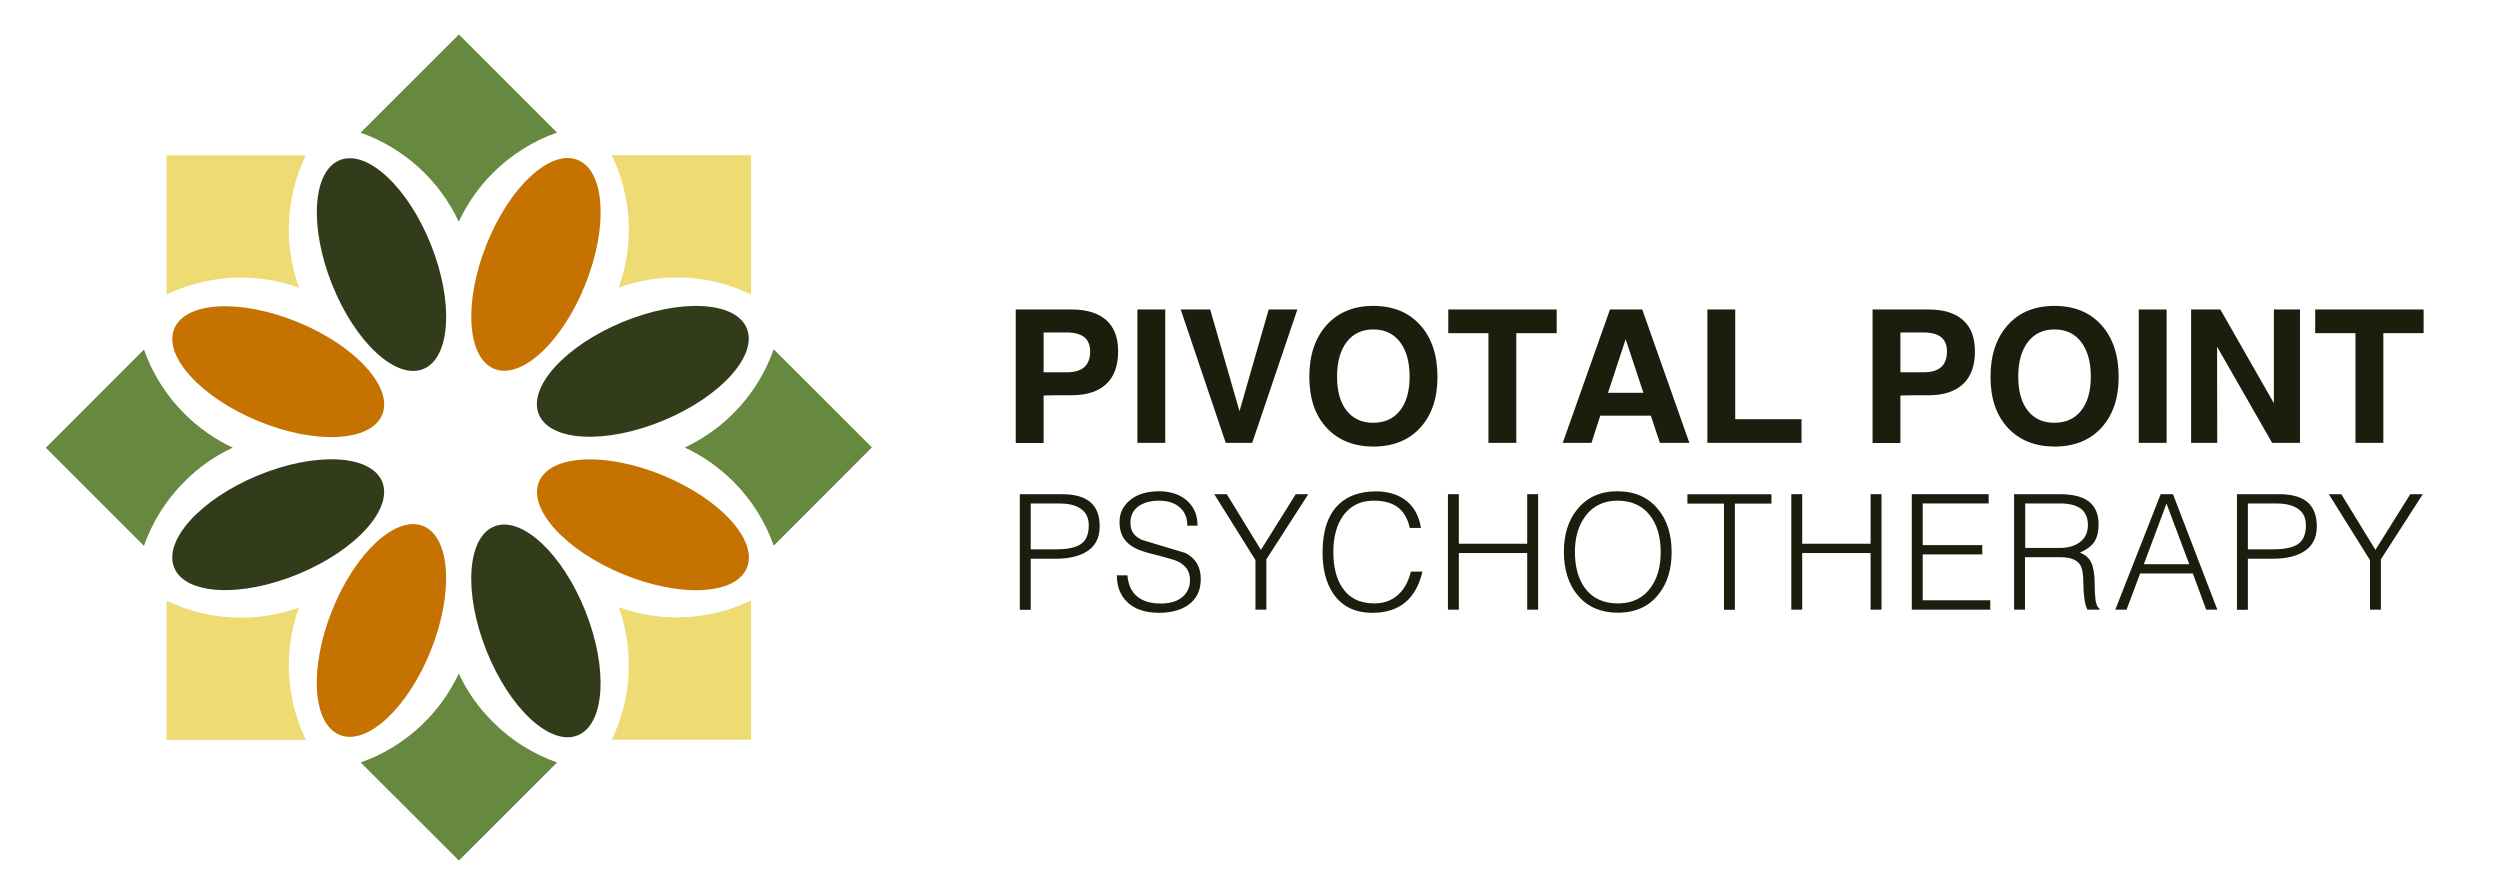 <svg xmlns="http://www.w3.org/2000/svg" xmlns:xlink="http://www.w3.org/1999/xlink" id="Layer_1" x="0px" y="0px" viewBox="0 0 2153.6 762.2" style="enable-background:new 0 0 2153.6 762.2;" xml:space="preserve">
<style type="text/css">
	.st0{fill:#1A1E0D;}
	.st1{fill:#66883F;}
	.st2{fill:#EEDB74;}
	.st3{fill:#333C1A;}
	.st4{fill:#C57200;}
</style>
<g>
	<g>
		<path class="st0" d="M875,266.6h12h36.1c13.1,0,23,3.1,29.9,9.2c6.8,6.1,10.2,15,10.2,26.8c0,12.4-3.4,21.8-10.2,28.2    s-16.8,9.7-29.9,9.7c-9.3-0.1-17.3,0-24.1,0.2v40.9h-12h-12C875,381.6,875,266.6,875,266.6z M899,320.7h20    c6.7,0,11.8-1.5,15.1-4.5c3.3-3,5-7.5,5-13.4c0-5.5-1.7-9.6-5-12.3c-3.3-2.7-8.4-4.1-15.1-4.1h-20C899,286.4,899,320.7,899,320.7z    "></path>
		<path class="st0" d="M979.8,266.6h12h12v114.9h-12h-12C979.8,381.5,979.8,266.6,979.8,266.6z"></path>
		<path class="st0" d="M1017.1,266.6h12.7h12.7l25.3,87.8h-0.1l25.2-87.8h12.3h12.4l-38.9,114.9h-11.4h-11.4L1017.1,266.6z"></path>
		<path class="st0" d="M1142.8,368.5c-10-10.8-14.9-25.4-14.9-43.8c0-18.8,5-33.6,14.9-44.7c10-11,23.4-16.5,40.2-16.5    c17,0,30.4,5.5,40.4,16.5c9.9,11,14.9,25.9,14.9,44.7c0,18.4-5,33-14.9,43.8s-23.4,16.2-40.4,16.2    C1166.1,384.6,1152.7,379.2,1142.8,368.5z M1206,353.7c5.5-7,8.3-16.7,8.3-29.2c0-12.7-2.8-22.7-8.3-29.9s-13.2-10.8-23-10.8    c-9.7,0-17.4,3.6-22.9,10.8s-8.3,17.1-8.3,29.9c0,12.5,2.7,22.2,8.2,29.2s13.1,10.5,22.9,10.5    C1192.8,364.2,1200.5,360.7,1206,353.7z"></path>
		<path class="st0" d="M1282.3,287h-34.7v-10.2v-10.2h93.4v10.2V287h-34.8v94.5h-12h-12V287H1282.3z"></path>
		<path class="st0" d="M1386.9,266.6h13.9h13.9l40.6,114.9h-12.7h-12.7l-7.8-23.4h-43.6l-7.5,23.4h-12.4h-12.4L1386.9,266.6z     M1385.2,338.4h30.5l-15.3-46.2l0,0L1385.2,338.4z"></path>
		<path class="st0" d="M1470.8,381.5V266.6h12h12v94.5h57.1v10.2v10.2L1470.8,381.5L1470.8,381.5z"></path>
		<path class="st0" d="M1613.1,266.6h12h36.1c13.1,0,23,3.1,29.9,9.2c6.8,6.1,10.2,15,10.2,26.8c0,12.4-3.4,21.8-10.2,28.2    c-6.8,6.4-16.8,9.7-29.9,9.7c-9.3-0.1-17.3,0-24.1,0.2v40.9h-12h-12V266.6z M1637.1,320.7h20c6.7,0,11.8-1.5,15.1-4.5    c3.3-3,5-7.5,5-13.4c0-5.5-1.7-9.6-5-12.3c-3.3-2.7-8.4-4.1-15.1-4.1h-20V320.7z"></path>
		<path class="st0" d="M1729.6,368.5c-10-10.8-14.9-25.4-14.9-43.8c0-18.8,5-33.6,14.9-44.7s23.4-16.5,40.2-16.5    c17,0,30.4,5.5,40.4,16.5c9.9,11,14.9,25.9,14.9,44.7c0,18.4-5,33-14.9,43.8s-23.4,16.2-40.4,16.2    C1752.9,384.6,1739.5,379.2,1729.6,368.5z M1792.8,353.7c5.5-7,8.3-16.7,8.3-29.2c0-12.7-2.8-22.7-8.3-29.9s-13.2-10.8-23-10.8    c-9.7,0-17.4,3.6-22.9,10.8s-8.3,17.1-8.3,29.9c0,12.5,2.7,22.2,8.2,29.2s13.1,10.5,22.9,10.5S1787.3,360.7,1792.8,353.7z"></path>
		<path class="st0" d="M1842.4,266.6h12h12v114.9h-12h-12V266.6z"></path>
		<path class="st0" d="M1910,381.5h-11.2h-11.3V266.6h12.6h12.6l46.1,80.7v-80.7h11.2h11.3v114.9h-12h-12l-47.4-82.8L1910,381.5    L1910,381.5z"></path>
		<path class="st0" d="M2029.1,287h-34.7v-10.2v-10.2h93.4v10.2V287h-34.7v94.5h-12h-12L2029.1,287L2029.1,287z"></path>
		<path class="st0" d="M947.3,453.5c0,10.5-4.3,18.1-13,22.7c-6.5,3.4-14.7,5.1-24.6,5.1h-21.8v44h-9.4v-99.6h36.2    c11.9,0,20.5,2.7,25.8,8C945.1,438.3,947.3,444.9,947.3,453.5z M937.9,452.5c0-6.8-2.6-11.8-7.9-14.9c-4.3-2.6-10.1-3.9-17.4-3.9    h-24.7v39.5h21.8c10.2,0,17.5-1.6,21.8-4.8C935.8,465.3,937.9,460,937.9,452.5z"></path>
		<path class="st0" d="M1034.4,498.9c0,10.1-3.9,17.7-11.6,22.8c-6.4,4.1-14.5,6.2-24.3,6.2c-12,0-21.2-3.1-27.6-9.4    c-5.9-5.7-8.8-13.4-8.8-22.9h9.1c0.7,8.3,3.6,14.4,8.6,18.4s11.7,5.9,20,5.9c8.6,0,15.1-2.1,19.5-6.3c3.9-3.7,5.8-8.2,5.8-13.7    c0-4-0.9-7.3-2.7-9.9c-1.8-2.5-4.4-4.7-7.8-6.4c-1.9-1-9.4-3.2-22.5-6.5c-5.9-1.5-10.6-3.1-14-4.8c-4-2-7-4.5-9.3-7.5    c-3-4-4.4-9.1-4.4-15.2c0-7.4,2.9-13.5,8.6-18.4c6.2-5.3,14.6-8,25.2-8c10.6,0,18.9,2.9,25,8.7c5.6,5.3,8.4,12.3,8.4,20.9h-8.8    c0-7.2-2.5-12.8-7.6-16.6c-4.3-3.3-9.9-4.9-16.6-4.9c-7.6,0-13.6,1.7-18.1,5c-4.5,3.4-6.7,8-6.7,14c0,3.6,0.8,6.5,2.3,8.8    c1.6,2.3,4.1,4.3,7.6,6c12.4,3.8,24.9,7.5,37.3,11.2C1029.9,480.8,1034.4,488.3,1034.4,498.9z"></path>
		<path class="st0" d="M1127,425.7l-36.1,56.1v43.4h-9.4v-42.7l-35.5-56.8h10.8l29.4,48l30-48H1127z"></path>
		<path class="st0" d="M1225.3,492.5c-5.5,23.6-19.9,35.4-43.1,35.4c-14.9,0-26.1-5.5-33.6-16.4c-6.2-9.1-9.3-21-9.3-35.6    c0-18.6,4.6-32.3,13.8-41.3c7.8-7.5,18.6-11.3,32.3-11.3c9.4,0,17.4,2.2,23.9,6.5c8,5.3,12.9,13.7,14.8,25h-9.7    c-1.8-8.7-5.7-14.9-11.5-18.7c-4.9-3.2-11.4-4.8-19.6-4.8c-11.4,0-20.2,4.4-26.4,13.1c-5.5,7.9-8.3,18.3-8.3,31    c0,12.5,2.4,22.6,7.3,30.2c6.1,9.5,15.4,14.2,28.1,14.2c7.1,0,13.2-1.9,18.4-5.8c6.3-4.7,10.6-11.9,13-21.6h9.9V492.5z"></path>
		<path class="st0" d="M1325,525.2h-9.4v-48.8h-58.9v48.8h-9.4v-99.5h9.4v42.7h58.9v-42.7h9.4V525.2z"></path>
		<path class="st0" d="M1440,475.7c0,14.4-3.6,26.4-10.8,35.7c-8.4,11-20.3,16.4-35.7,16.4c-14.2,0-25.5-4.8-33.8-14.3    c-8.3-9.5-12.5-22.3-12.5-38.3c0-14.8,3.8-27,11.5-36.4c8.4-10.4,19.9-15.6,34.6-15.6c14.8,0,26.4,5.1,34.8,15.2    C1436.1,447.9,1440,460.3,1440,475.7z M1430.6,475.6c0-13.5-3.3-24.3-9.8-32.3s-15.7-12-27.4-12c-11.8,0-21,4.4-27.6,13.2    c-6.1,8.1-9.1,18.4-9.1,30.9c0,12.8,2.8,23.1,8.4,30.9c6.5,9,16.1,13.5,28.7,13.5c12.3,0,21.8-4.6,28.3-13.8    C1427.8,498.1,1430.6,488,1430.6,475.6z"></path>
		<path class="st0" d="M1526,433.8h-31.5v91.5h-9.4v-91.5h-31.5v-8h72.4V433.8z"></path>
		<path class="st0" d="M1620.8,525.2h-9.4v-48.8h-58.9v48.8h-9.4v-99.5h9.4v42.7h58.9v-42.7h9.4V525.2z"></path>
		<path class="st0" d="M1714.5,525.2h-67.6v-99.5h66.2v8h-56.8v35.9h51.3v8h-51.3v39.5h58.2V525.2L1714.5,525.2z"></path>
		<path class="st0" d="M1808.6,525.2h-10.4c-1.1-2-2-5.1-2.6-9.3s-0.9-8.4-0.9-12.7c0-7.9-0.8-13.3-2.5-16.2c-2.8-4.7-8.5-7-17.3-7    h-30.5v45.2h-9.4v-99.5h39c11,0,19.2,1.9,24.7,5.8c6.1,4.3,9.1,11.1,9.1,20.3c0,6.6-1.4,11.8-4.1,15.6c-2.4,3.3-6.4,6.2-12,8.7    c4.6,1.7,7.9,4.5,9.8,8.6c1.9,4.1,2.9,10.1,2.9,17.9c0,5.8,0.3,10.6,0.8,14.4c0.6,3.8,1.7,6.2,3.3,7.2L1808.6,525.2L1808.6,525.2z     M1798.6,452.3c0-5.6-1.6-9.9-4.7-12.9c-4-3.8-10.4-5.7-19.2-5.7h-30.1V472h29.6c7.5,0,13.4-1.7,17.8-5.2    C1796.4,463.4,1798.6,458.5,1798.6,452.3z"></path>
		<path class="st0" d="M1910.1,525.2h-9.6L1889,494h-45.4l-11.7,31.2h-9.7l39.1-99.5h10.6L1910.1,525.2z M1885.9,486l-19.6-52.2    l-19.5,52.2H1885.9z"></path>
		<path class="st0" d="M1995.8,453.5c0,10.5-4.3,18.1-13,22.7c-6.4,3.4-14.7,5.1-24.6,5.1h-21.8v44h-9.4v-99.6h36.2    c11.9,0,20.5,2.7,25.8,8C1993.5,438.3,1995.8,444.9,1995.8,453.5z M1986.4,452.5c0-6.8-2.6-11.8-7.9-14.9    c-4.3-2.6-10.1-3.9-17.4-3.9h-24.7v39.5h21.8c10.2,0,17.5-1.6,21.8-4.8C1984.2,465.3,1986.4,460,1986.4,452.5z"></path>
		<path class="st0" d="M2087.1,425.7l-36.1,56.1v43.4h-9.4v-42.7l-35.5-56.8h10.8l29.4,48l30-48L2087.1,425.7z"></path>
	</g>
</g>
<g>
	<path class="st1" d="M200.5,385.6c-15.3-7.1-29.4-17-41.7-29.3c-15.8-15.8-27.6-34.7-34.8-55.2c-0.2,0.2-0.3,0.3-0.5,0.5l-84,84.1   l84,84c0.2,0.2,0.3,0.3,0.5,0.5c7.2-20.5,18.9-39.4,34.8-55.2C171.1,402.5,185.2,392.7,200.5,385.6z"></path>
	<path class="st1" d="M395.2,580.2c-15.5,33.2-43,59.6-76.9,73.7c-2.5,1-5,2-7.6,2.9c0.2,0.2,0.3,0.4,0.5,0.5l84.1,84l84.1-84   c0.2-0.2,0.3-0.3,0.5-0.5c-20.5-7.2-39.4-18.9-55.2-34.8C412.2,609.7,402.3,595.5,395.2,580.2z"></path>
	<path class="st1" d="M667,301.4c-0.2-0.2-0.3-0.3-0.5-0.5c-13.1,37.4-41,68-76.7,84.6c15.4,7.1,29.5,17,41.9,29.3   c15.8,15.8,27.6,34.7,34.8,55.2c0.2-0.2,0.4-0.4,0.6-0.5l84-84.1L667,301.4z"></path>
	<path class="st1" d="M395.2,191c7.2-15.4,17-29.6,29.4-42c15.8-15.8,34.7-27.6,55.2-34.8c-0.2-0.2-0.3-0.3-0.5-0.5l-84-84l-84.1,84   c-0.2,0.2-0.4,0.4-0.6,0.6C348.1,127.5,378.6,155.4,395.2,191z"></path>
	<path class="st2" d="M257.6,247.9c-5.7-15.8-8.8-32.7-8.8-50.1c0-22.5,5.1-44.3,14.7-64c-0.4,0-0.7,0-1.1,0H143.5v118.9   c0,0.4,0,0.8,0,1.1C179.2,236.5,220.6,234.5,257.6,247.9z"></path>
	<path class="st2" d="M257.5,523.4c-15.8,5.7-32.6,8.7-49.9,8.7c-22.6,0-44.3-5.1-64.1-14.7c0,0.4,0,0.7,0,1.1v118.9h118.9   c0.4,0,0.8,0,1.1,0C246.2,601.6,244.2,560.3,257.5,523.4z"></path>
	<path class="st2" d="M533,247.7c15.8-5.7,32.6-8.7,49.9-8.7c22.6,0,44.4,5.1,64.1,14.7c0-0.4,0-0.7,0-1.1V133.7H528.1   c-0.4,0-0.8,0-1.1,0C544.3,169.4,546.4,210.7,533,247.7z"></path>
	<path class="st2" d="M639.2,520.7c-33.8,14-71.9,14.8-106.2,2.4c5.7,15.8,8.7,32.7,8.7,50c0,22.6-5.1,44.3-14.7,64.1   c0.4,0,0.7,0,1.1,0H647V518.3c0-0.4,0-0.8,0-1.2C644.4,518.5,641.8,519.7,639.2,520.7z"></path>
	
		<ellipse transform="matrix(0.924 -0.383 0.383 0.924 -80.327 236.234)" class="st3" cx="553.6" cy="320" rx="96.9" ry="45.9"></ellipse>
	<g>
		
			<ellipse transform="matrix(0.37 -0.929 0.929 0.37 79.114 572.44)" class="st4" cx="461.8" cy="227.9" rx="96.9" ry="45.9"></ellipse>
		
			<ellipse transform="matrix(0.929 -0.37 0.37 0.929 -61.003 137.916)" class="st3" cx="328.7" cy="227.8" rx="45.9" ry="96.9"></ellipse>
	</g>
	
		<ellipse transform="matrix(0.37 -0.929 0.929 0.37 -297.741 647.459)" class="st4" cx="328.7" cy="543.3" rx="96.9" ry="45.9"></ellipse>
	
		<ellipse transform="matrix(0.929 -0.37 0.37 0.929 -168.374 209.631)" class="st3" cx="461.8" cy="543.3" rx="45.9" ry="96.9"></ellipse>
	
		<ellipse transform="matrix(0.383 -0.924 0.924 0.383 -147.822 418.885)" class="st4" cx="239.5" cy="320.1" rx="45.9" ry="96.9"></ellipse>
	
		<ellipse transform="matrix(0.383 -0.924 0.924 0.383 -75.841 790.582)" class="st4" cx="553.7" cy="452" rx="45.9" ry="96.9"></ellipse>
	
		<ellipse transform="matrix(0.924 -0.383 0.383 0.924 -154.754 126.082)" class="st3" cx="239.5" cy="452" rx="96.9" ry="45.9"></ellipse>
</g>
</svg>